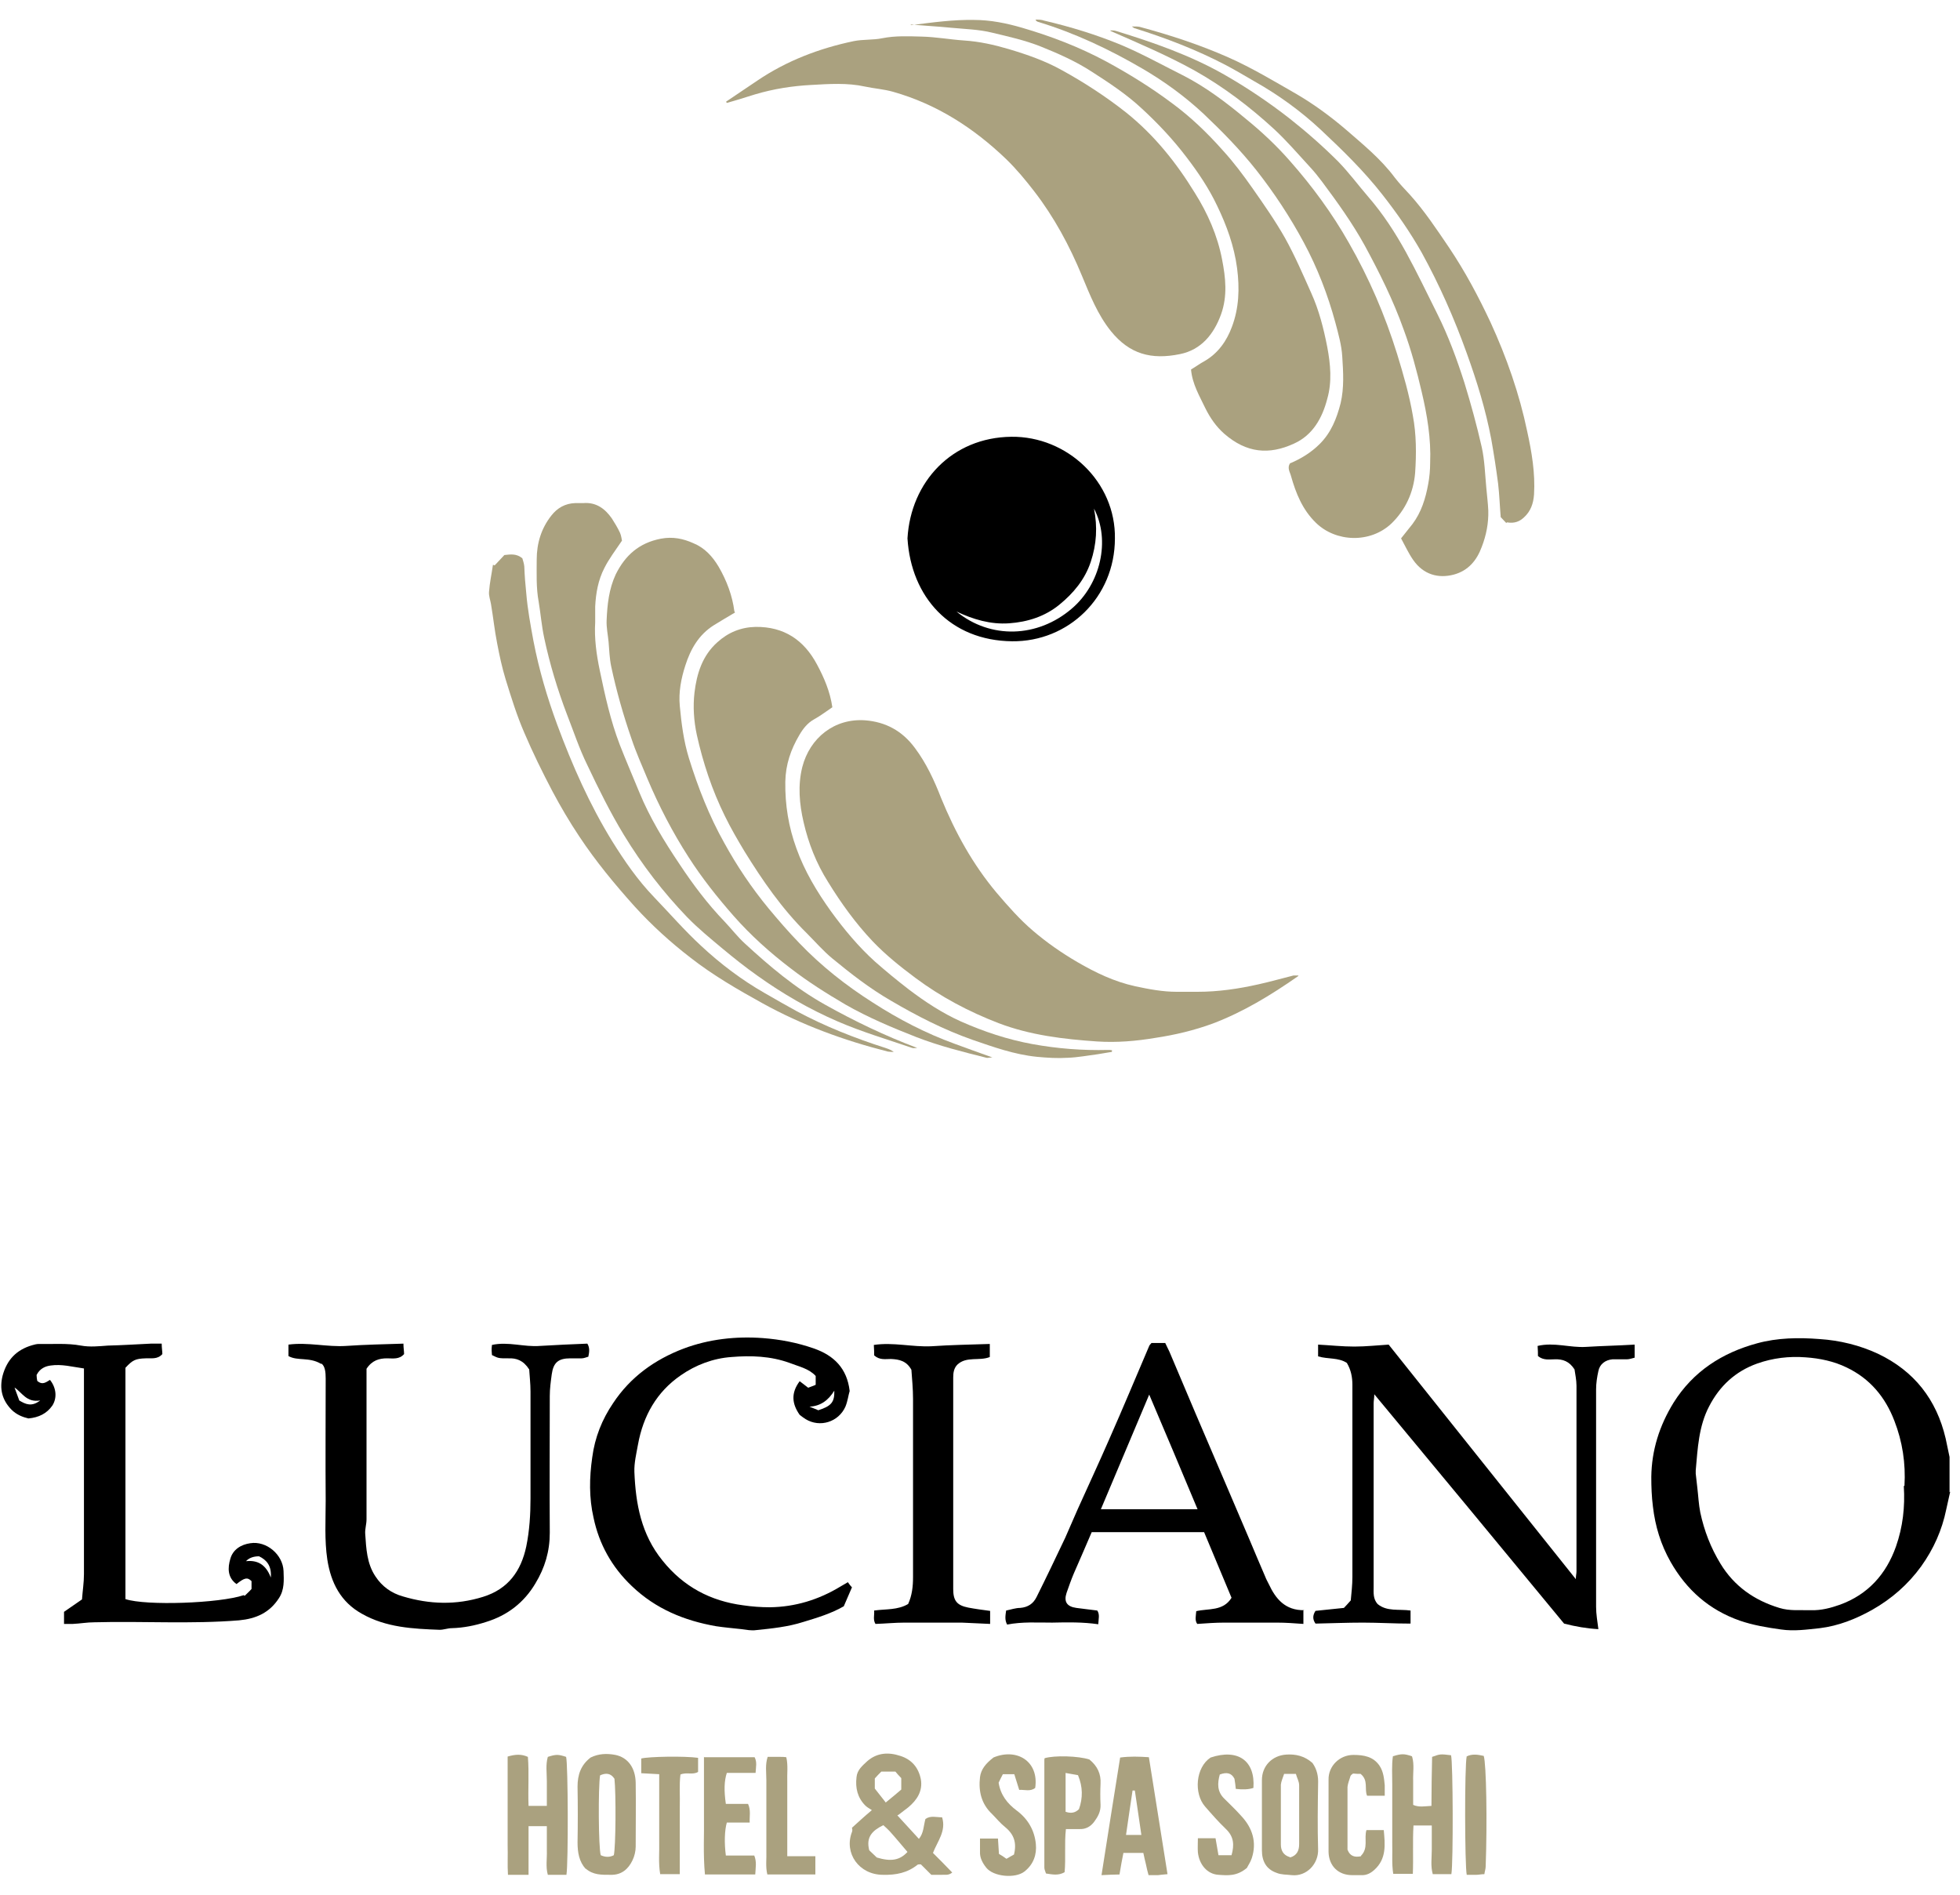 <?xml version="1.0" encoding="UTF-8"?> <svg xmlns="http://www.w3.org/2000/svg" width="60" height="58" viewBox="0 0 60 58" fill="none"><path d="M59.7 45.66C59.66 45.84 59.62 46.02 59.58 46.2C59.45 46.84 59.19 47.42 58.81 47.95C58.41 48.5 57.91 48.94 57.31 49.28C56.81 49.56 56.28 49.77 55.71 49.84C55.32 49.88 54.93 49.94 54.52 49.88C54.09 49.82 53.67 49.75 53.26 49.61C52.32 49.28 51.63 48.67 51.14 47.81C50.84 47.28 50.67 46.72 50.6 46.12C50.56 45.81 50.55 45.51 50.55 45.21C50.56 44.39 50.8 43.64 51.23 42.94C51.83 41.98 52.72 41.41 53.79 41.12C54.41 40.95 55.06 40.94 55.7 40.99C56.32 41.03 56.93 41.18 57.49 41.44C58.6 41.97 59.28 42.84 59.56 44.03C59.6 44.22 59.64 44.41 59.68 44.6V45.68L59.7 45.66ZM58.3 45.48C58.34 44.8 58.24 44.13 57.99 43.49C57.71 42.76 57.24 42.2 56.53 41.86C56.14 41.67 55.71 41.58 55.28 41.55C54.77 41.51 54.27 41.57 53.79 41.74C53.12 41.98 52.64 42.43 52.32 43.05C52 43.66 51.97 44.34 51.91 45.01C51.91 45.04 51.91 45.07 51.91 45.11C51.93 45.26 51.94 45.4 51.96 45.55C51.99 45.8 52 46.05 52.05 46.3C52.17 46.86 52.37 47.38 52.67 47.87C53.09 48.56 53.71 48.99 54.47 49.22C54.79 49.32 55.12 49.28 55.44 49.29C55.75 49.3 56.05 49.22 56.33 49.12C57.18 48.81 57.74 48.19 58.04 47.34C58.25 46.74 58.32 46.13 58.28 45.49" fill="black"></path><path d="M39.74 29.88C38.88 30.48 38.05 30.98 37.13 31.33C36.56 31.54 35.97 31.68 35.37 31.77C34.78 31.87 34.18 31.92 33.58 31.88C32.56 31.81 31.54 31.69 30.57 31.32C29.66 30.97 28.81 30.52 28.03 29.94C27.56 29.59 27.11 29.23 26.71 28.81C26.19 28.26 25.75 27.65 25.35 27C24.99 26.43 24.75 25.82 24.6 25.17C24.47 24.61 24.42 24.04 24.56 23.48C24.79 22.59 25.54 21.98 26.49 22.05C27.11 22.1 27.62 22.37 28.01 22.9C28.36 23.37 28.6 23.89 28.81 24.43C29.24 25.48 29.78 26.46 30.51 27.33C30.86 27.74 31.22 28.15 31.62 28.49C32.04 28.85 32.5 29.17 32.98 29.45C33.53 29.77 34.11 30.05 34.75 30.19C35.17 30.28 35.59 30.36 36.02 30.36C36.23 30.36 36.44 30.36 36.66 30.36C37.29 30.36 37.91 30.27 38.53 30.13C38.89 30.05 39.24 29.95 39.6 29.86C39.63 29.86 39.66 29.86 39.75 29.86" fill="#AAA17F"></path><path d="M22.23 3.11C22.55 2.9 22.86 2.68 23.18 2.47C24.08 1.86 25.08 1.48 26.13 1.26C26.42 1.2 26.72 1.23 27.01 1.17C27.41 1.09 27.81 1.11 28.21 1.12C28.65 1.13 29.08 1.21 29.52 1.24C29.98 1.27 30.43 1.37 30.87 1.5C31.44 1.67 31.99 1.86 32.51 2.15C33.2 2.53 33.86 2.96 34.48 3.45C35.34 4.14 36.01 4.98 36.58 5.91C36.97 6.53 37.27 7.21 37.41 7.94C37.52 8.5 37.58 9.06 37.38 9.62C37.16 10.23 36.77 10.71 36.12 10.84C35.24 11.02 34.58 10.84 34.01 10.14C33.6 9.63 33.37 9.04 33.12 8.44C32.74 7.52 32.27 6.65 31.67 5.87C31.4 5.52 31.12 5.18 30.8 4.87C29.81 3.92 28.68 3.19 27.34 2.81C27.06 2.73 26.76 2.71 26.48 2.65C25.94 2.53 25.38 2.57 24.84 2.6C24.26 2.63 23.68 2.72 23.11 2.89C22.82 2.98 22.54 3.07 22.25 3.15L22.23 3.12V3.11Z" fill="#AAA17F"></path><path d="M34.13 16.48C34.13 18.29 32.7 19.65 30.98 19.63C29.09 19.61 27.89 18.28 27.78 16.48C27.88 14.75 29.14 13.39 30.96 13.37C32.67 13.35 34.16 14.75 34.13 16.49M29.28 18.72C30.32 19.57 31.76 19.53 32.81 18.63C33.69 17.88 34 16.54 33.49 15.57C33.6 16.13 33.57 16.66 33.39 17.2C33.21 17.74 32.86 18.16 32.43 18.51C31.99 18.87 31.46 19.04 30.89 19.08C30.32 19.12 29.79 18.96 29.28 18.72Z" fill="black"></path><path d="M22.5 18.75C22.28 18.88 22.06 19.01 21.85 19.14C21.39 19.43 21.14 19.87 20.98 20.37C20.85 20.77 20.77 21.19 20.81 21.61C20.86 22.15 20.93 22.69 21.09 23.21C21.37 24.11 21.71 24.98 22.17 25.8C22.56 26.51 23.01 27.18 23.53 27.81C23.83 28.17 24.14 28.53 24.47 28.87C25.14 29.57 25.9 30.17 26.72 30.69C27.51 31.2 28.34 31.63 29.22 31.95C29.59 32.09 29.97 32.22 30.38 32.37C30.29 32.37 30.24 32.39 30.2 32.38C29.48 32.2 28.76 32.02 28.06 31.75C27.32 31.46 26.58 31.15 25.88 30.75C25.3 30.41 24.73 30.05 24.2 29.64C23.57 29.16 22.98 28.63 22.46 28.04C21.96 27.47 21.49 26.88 21.08 26.24C20.59 25.48 20.17 24.67 19.82 23.84C19.65 23.43 19.47 23.03 19.33 22.61C19.08 21.89 18.87 21.15 18.71 20.4C18.66 20.16 18.65 19.9 18.63 19.65C18.61 19.43 18.56 19.21 18.57 18.99C18.59 18.51 18.64 18.03 18.85 17.58C19.14 17 19.56 16.62 20.23 16.49C20.6 16.42 20.92 16.49 21.23 16.63C21.57 16.77 21.81 17.03 22 17.35C22.25 17.78 22.42 18.24 22.48 18.71" fill="#AAA17F"></path><path d="M34.03 32.2C33.89 32.22 33.75 32.25 33.61 32.27C33.3 32.31 32.99 32.37 32.68 32.38C32.37 32.4 32.06 32.38 31.74 32.35C31.05 32.28 30.41 32.05 29.77 31.83C28.89 31.52 28.07 31.1 27.27 30.63C26.63 30.26 26.05 29.81 25.48 29.34C25.2 29.11 24.95 28.82 24.69 28.56C23.94 27.82 23.34 26.95 22.79 26.06C22.58 25.71 22.37 25.35 22.19 24.98C21.8 24.19 21.52 23.35 21.33 22.49C21.24 22.07 21.21 21.63 21.26 21.2C21.33 20.62 21.5 20.07 21.96 19.66C22.29 19.36 22.68 19.2 23.13 19.19C24 19.18 24.61 19.59 25.01 20.34C25.23 20.75 25.41 21.17 25.48 21.65C25.3 21.77 25.12 21.91 24.92 22.02C24.72 22.13 24.58 22.31 24.47 22.5C24.21 22.94 24.05 23.4 24.04 23.93C24.03 24.64 24.14 25.31 24.38 25.97C24.63 26.67 25.01 27.3 25.44 27.9C25.84 28.45 26.28 28.98 26.79 29.44C27.12 29.73 27.46 30.01 27.81 30.28C28.31 30.66 28.84 31.01 29.42 31.27C30.12 31.58 30.84 31.82 31.6 31.96C32.37 32.1 33.14 32.16 33.92 32.14C33.96 32.14 34 32.14 34.04 32.15C34.04 32.16 34.04 32.18 34.04 32.19" fill="#AAA17F"></path><path d="M39.5 14.18C39.83 14.04 40.14 13.85 40.4 13.59C40.75 13.24 40.92 12.81 41.04 12.34C41.15 11.87 41.12 11.39 41.09 10.92C41.07 10.57 40.97 10.22 40.88 9.88C40.65 9.03 40.33 8.2 39.91 7.42C39.49 6.64 39.01 5.91 38.46 5.21C37.97 4.59 37.41 4.02 36.84 3.48C36.27 2.95 35.64 2.49 34.97 2.1C33.96 1.51 32.9 1.01 31.78 0.67C31.75 0.66 31.72 0.65 31.7 0.6C31.79 0.6 31.88 0.6 31.96 0.63C32.77 0.82 33.56 1.06 34.33 1.38C34.97 1.65 35.58 1.99 36.2 2.3C36.91 2.66 37.54 3.14 38.14 3.64C38.62 4.03 39.08 4.46 39.49 4.93C40.17 5.7 40.78 6.53 41.29 7.43C41.91 8.51 42.4 9.65 42.77 10.84C42.96 11.46 43.14 12.08 43.25 12.72C43.36 13.3 43.36 13.9 43.32 14.48C43.27 15.07 43.03 15.6 42.6 16.02C41.95 16.64 40.89 16.6 40.28 16C39.87 15.6 39.67 15.1 39.52 14.57C39.49 14.45 39.39 14.32 39.5 14.17" fill="#AAA17F"></path><path d="M27.9 0.77C28.58 0.68 29.19 0.6 29.81 0.61C30.32 0.61 30.81 0.71 31.29 0.85C32.18 1.11 33.04 1.44 33.86 1.88C34.56 2.26 35.24 2.68 35.88 3.16C36.45 3.58 36.96 4.07 37.43 4.6C37.76 4.96 38.06 5.36 38.34 5.76C38.69 6.26 39.04 6.76 39.34 7.29C39.64 7.83 39.89 8.41 40.14 8.97C40.38 9.5 40.52 10.06 40.63 10.62C40.73 11.15 40.78 11.69 40.63 12.21C40.48 12.79 40.19 13.32 39.61 13.58C38.85 13.93 38.16 13.87 37.48 13.28C37.23 13.06 37.05 12.8 36.9 12.5C36.72 12.12 36.5 11.76 36.46 11.31C36.6 11.23 36.73 11.13 36.88 11.05C37.29 10.81 37.55 10.44 37.71 10.01C37.93 9.43 37.95 8.83 37.87 8.21C37.78 7.53 37.55 6.9 37.26 6.3C37.01 5.77 36.68 5.28 36.32 4.81C35.91 4.27 35.45 3.78 34.95 3.32C34.49 2.89 33.96 2.54 33.43 2.2C32.94 1.88 32.4 1.64 31.85 1.42C31.37 1.23 30.87 1.12 30.37 1C29.97 0.9 29.54 0.89 29.12 0.85C28.72 0.81 28.33 0.79 27.87 0.75" fill="#AAA17F"></path><path d="M42.07 42.68C42.07 42.8 42.05 42.88 42.05 42.96C42.05 44.83 42.05 46.7 42.05 48.58C42.05 48.76 42.03 48.94 42.17 49.1C42.46 49.34 42.82 49.25 43.18 49.3V49.7C42.68 49.7 42.2 49.67 41.72 49.67C41.24 49.67 40.76 49.69 40.27 49.7C40.18 49.57 40.18 49.45 40.27 49.31C40.56 49.28 40.85 49.25 41.14 49.22C41.21 49.15 41.26 49.09 41.35 48.99C41.37 48.77 41.4 48.52 41.4 48.27C41.4 46.31 41.4 44.36 41.4 42.4C41.4 42.16 41.36 41.94 41.23 41.72C40.97 41.55 40.65 41.61 40.35 41.52V41.16C40.73 41.18 41.09 41.22 41.46 41.22C41.82 41.22 42.17 41.18 42.51 41.16C44.42 43.56 46.32 45.93 48.24 48.34C48.24 48.23 48.26 48.17 48.26 48.1C48.26 46.21 48.26 44.31 48.26 42.42C48.26 42.24 48.22 42.07 48.2 41.92C48.04 41.67 47.84 41.6 47.59 41.61C47.43 41.61 47.25 41.65 47.08 41.51C47.08 41.43 47.08 41.33 47.07 41.2C47.58 41.08 48.06 41.26 48.55 41.23C49.04 41.2 49.53 41.19 50.04 41.16V41.56C49.96 41.58 49.88 41.61 49.8 41.61C49.65 41.61 49.5 41.61 49.36 41.61C49.14 41.63 48.97 41.76 48.93 41.97C48.89 42.15 48.86 42.34 48.86 42.53C48.86 44.75 48.86 46.97 48.86 49.19C48.86 49.41 48.9 49.63 48.93 49.87C48.57 49.85 48.23 49.79 47.88 49.7C45.96 47.37 44.03 45.04 42.07 42.68Z" fill="black"></path><path d="M28.05 32.08C28.05 32.08 27.96 32.09 27.93 32.08C27.17 31.82 26.39 31.59 25.65 31.27C24.77 30.89 23.96 30.42 23.19 29.87C22.82 29.61 22.47 29.33 22.12 29.04C21.75 28.73 21.37 28.42 21.04 28.08C20.3 27.31 19.66 26.48 19.1 25.56C18.68 24.87 18.32 24.14 17.97 23.4C17.73 22.91 17.56 22.39 17.36 21.88C17.07 21.12 16.83 20.33 16.66 19.53C16.58 19.16 16.55 18.78 16.49 18.42C16.41 17.99 16.43 17.56 16.43 17.13C16.43 16.63 16.57 16.17 16.88 15.78C17.06 15.55 17.3 15.41 17.61 15.4C17.69 15.4 17.78 15.4 17.86 15.4C18.25 15.37 18.52 15.57 18.73 15.87C18.82 16.01 18.91 16.16 18.98 16.31C19.02 16.4 19.03 16.51 19.04 16.55C18.83 16.86 18.64 17.11 18.5 17.39C18.31 17.76 18.24 18.16 18.22 18.57C18.22 18.73 18.22 18.89 18.22 19.05C18.19 19.55 18.26 20.04 18.36 20.52C18.52 21.29 18.69 22.06 18.97 22.79C19.16 23.28 19.37 23.76 19.57 24.25C19.89 25.03 20.33 25.75 20.8 26.45C21.21 27.07 21.66 27.67 22.18 28.21C22.39 28.43 22.58 28.68 22.8 28.88C23.56 29.58 24.34 30.24 25.25 30.75C26.16 31.26 27.1 31.71 28.08 32.08" fill="#AAA17F"></path><path d="M33.99 0.93C34.05 0.93 34.11 0.93 34.17 0.95C35.31 1.3 36.43 1.69 37.47 2.28C38.17 2.68 38.84 3.13 39.48 3.63C40 4.04 40.5 4.48 40.97 4.95C41.3 5.29 41.58 5.67 41.89 6.03C42.34 6.55 42.71 7.12 43.04 7.72C43.38 8.34 43.68 8.97 44 9.61C44.34 10.29 44.6 11 44.83 11.72C45.03 12.37 45.21 13.03 45.36 13.69C45.45 14.1 45.46 14.52 45.5 14.94C45.52 15.17 45.55 15.4 45.56 15.63C45.57 16.01 45.5 16.38 45.36 16.74C45.21 17.15 44.95 17.47 44.5 17.59C44.04 17.71 43.58 17.6 43.26 17.14C43.12 16.94 43.01 16.7 42.89 16.48C43.02 16.32 43.13 16.18 43.24 16.04C43.51 15.68 43.64 15.26 43.72 14.82C43.76 14.61 43.78 14.38 43.78 14.17C43.81 13.43 43.69 12.71 43.52 11.99C43.37 11.35 43.2 10.71 42.97 10.09C42.65 9.19 42.23 8.35 41.78 7.52C41.4 6.83 40.94 6.19 40.47 5.56C40.35 5.4 40.23 5.25 40.09 5.1C39.73 4.71 39.39 4.31 39 3.95C38.26 3.27 37.46 2.66 36.57 2.16C35.74 1.7 34.87 1.33 34 0.95" fill="#AAA17F"></path><path d="M9.83 41.75C9.46 41.53 9.11 41.67 8.83 41.51V41.16C9.43 41.08 10.02 41.24 10.6 41.2C11.18 41.16 11.75 41.15 12.35 41.13C12.35 41.26 12.37 41.36 12.37 41.45C12.22 41.62 12.03 41.58 11.85 41.58C11.61 41.58 11.39 41.64 11.22 41.9V42.36C11.22 43.74 11.22 45.13 11.22 46.51C11.22 46.66 11.17 46.8 11.18 46.95C11.21 47.4 11.23 47.86 11.49 48.25C11.69 48.56 11.98 48.77 12.34 48.87C13.15 49.11 13.96 49.14 14.79 48.88C15.56 48.64 15.95 48.09 16.11 47.34C16.21 46.85 16.24 46.36 16.24 45.87C16.24 44.78 16.24 43.69 16.24 42.6C16.24 42.35 16.21 42.1 16.2 41.92C16.02 41.64 15.81 41.57 15.56 41.58C15.26 41.58 15.26 41.58 15.06 41.48C15.06 41.44 15.05 41.39 15.05 41.34C15.05 41.29 15.05 41.24 15.06 41.17C15.56 41.06 16.04 41.24 16.53 41.2C17.01 41.17 17.5 41.15 17.98 41.13C18.06 41.26 18.04 41.39 18.01 41.53C17.94 41.55 17.87 41.58 17.81 41.58C17.69 41.58 17.58 41.58 17.46 41.58C17.09 41.58 16.94 41.71 16.89 42.07C16.86 42.29 16.83 42.51 16.83 42.73C16.83 44.13 16.82 45.52 16.83 46.92C16.83 47.49 16.68 47.99 16.39 48.47C16.04 49.06 15.53 49.45 14.88 49.65C14.54 49.76 14.19 49.83 13.83 49.84C13.71 49.84 13.58 49.89 13.46 49.89C12.64 49.86 11.82 49.82 11.08 49.4C10.43 49.04 10.13 48.45 10.02 47.74C9.93 47.14 9.97 46.54 9.97 45.94C9.96 44.69 9.97 43.45 9.97 42.2C9.97 42 9.95 41.82 9.84 41.74" fill="black"></path><path d="M7.49 48.85C7.55 48.79 7.63 48.72 7.7 48.64V48.4C7.57 48.27 7.48 48.3 7.24 48.49C6.96 48.29 6.97 47.99 7.05 47.72C7.13 47.43 7.38 47.28 7.66 47.24C8.16 47.16 8.66 47.59 8.68 48.09C8.69 48.37 8.71 48.66 8.54 48.92C8.25 49.37 7.84 49.55 7.32 49.6C5.84 49.72 4.36 49.62 2.89 49.66C2.67 49.66 2.45 49.7 2.23 49.71C2.15 49.71 2.07 49.71 1.96 49.71V49.34C2.15 49.21 2.32 49.09 2.51 48.96C2.53 48.69 2.57 48.44 2.57 48.19C2.57 46.22 2.57 44.26 2.57 42.29V41.89C2.21 41.84 1.89 41.75 1.55 41.8C1.39 41.82 1.22 41.89 1.12 42.09C1.12 42.14 1.13 42.22 1.14 42.27C1.3 42.41 1.41 42.31 1.53 42.24C1.73 42.49 1.75 42.8 1.6 43.03C1.43 43.27 1.19 43.39 0.87 43.42C0.7 43.38 0.51 43.31 0.35 43.15C0.06 42.85 -0.02 42.51 0.08 42.11C0.21 41.63 0.5 41.32 0.98 41.18C1.05 41.16 1.12 41.14 1.19 41.14C1.62 41.15 2.05 41.11 2.48 41.19C2.75 41.24 3.03 41.21 3.3 41.19C3.74 41.18 4.18 41.15 4.62 41.13C4.72 41.13 4.83 41.13 4.95 41.13C4.95 41.26 4.97 41.36 4.97 41.45C4.82 41.62 4.63 41.57 4.46 41.58C4.15 41.59 4.06 41.63 3.84 41.87V48.95C4.47 49.16 6.72 49.08 7.46 48.83M8.29 48.29C8.32 47.93 8.16 47.75 7.93 47.64C7.757 47.64 7.623 47.69 7.53 47.79C7.88 47.75 8.14 47.89 8.29 48.29ZM0.44 42.46C0.49 42.6 0.54 42.74 0.59 42.87C0.79 42.99 0.97 43.07 1.23 42.87C0.81 42.94 0.68 42.63 0.44 42.47" fill="black"></path><path d="M39.9 49.28V49.71C39.62 49.69 39.36 49.67 39.09 49.67C38.82 49.67 38.54 49.67 38.27 49.67C38 49.67 37.74 49.67 37.48 49.67C37.21 49.67 36.94 49.69 36.65 49.71C36.57 49.6 36.61 49.46 36.62 49.32C36.99 49.23 37.44 49.33 37.7 48.91C37.42 48.24 37.14 47.57 36.86 46.9H33.42C33.24 47.33 33.05 47.75 32.87 48.17C32.79 48.36 32.72 48.56 32.65 48.76C32.56 49.03 32.66 49.18 32.95 49.22C33.16 49.25 33.37 49.27 33.59 49.3C33.67 49.42 33.63 49.55 33.62 49.72C33.14 49.65 32.67 49.66 32.21 49.67C31.75 49.67 31.29 49.64 30.83 49.73C30.75 49.58 30.78 49.45 30.8 49.3C30.95 49.27 31.09 49.22 31.23 49.22C31.47 49.2 31.63 49.09 31.73 48.89C32.03 48.29 32.32 47.68 32.61 47.07C32.74 46.78 32.86 46.49 32.99 46.2C33.31 45.49 33.64 44.78 33.95 44.07C34.37 43.12 34.77 42.16 35.18 41.2C35.19 41.17 35.22 41.15 35.25 41.11H35.67C35.71 41.2 35.76 41.29 35.8 41.38C36.07 42.01 36.33 42.64 36.6 43.27C36.93 44.03 37.25 44.8 37.58 45.56L38.25 47.13C38.41 47.51 38.57 47.89 38.73 48.26C38.76 48.34 38.8 48.41 38.84 48.49C39.05 48.94 39.34 49.3 39.93 49.29M35.18 42.69C34.68 43.88 34.19 45.04 33.7 46.2H36.66C36.17 45.02 35.68 43.87 35.18 42.69Z" fill="black"></path><path d="M25.96 48.44C26.01 48.51 26.04 48.55 26.08 48.59C26 48.78 25.92 48.96 25.83 49.17C25.45 49.39 25.02 49.52 24.59 49.65C24.12 49.8 23.63 49.85 23.14 49.9C23 49.92 22.85 49.89 22.7 49.87C22.44 49.84 22.18 49.82 21.92 49.78C20.95 49.61 20.07 49.25 19.34 48.55C18.73 47.97 18.34 47.27 18.17 46.46C18.03 45.85 18.04 45.23 18.13 44.61C18.21 44 18.43 43.45 18.77 42.95C19.3 42.15 20.04 41.62 20.93 41.28C21.71 40.99 22.53 40.9 23.35 40.96C23.88 41 24.41 41.1 24.92 41.28C25.52 41.49 25.93 41.88 26.01 42.58C25.97 42.71 25.95 42.89 25.88 43.06C25.67 43.53 25.1 43.71 24.66 43.44C24.6 43.4 24.54 43.36 24.48 43.31C24.24 42.97 24.21 42.64 24.48 42.28C24.57 42.35 24.65 42.41 24.74 42.48C24.81 42.45 24.89 42.43 24.97 42.39V42.12C24.76 41.89 24.45 41.83 24.17 41.72C23.59 41.51 22.99 41.49 22.39 41.54C21.83 41.58 21.3 41.78 20.84 42.1C20.1 42.61 19.69 43.34 19.53 44.22C19.48 44.5 19.41 44.78 19.42 45.06C19.46 46.04 19.63 46.97 20.28 47.77C20.92 48.57 21.75 49.01 22.75 49.14C23.02 49.18 23.29 49.2 23.57 49.2C24.34 49.19 25.06 48.97 25.72 48.57C25.79 48.53 25.86 48.49 25.96 48.43M25.54 42.57C25.36 42.86 25.13 43.04 24.78 43.06C24.87 43.1 24.97 43.13 25.05 43.17C25.45 43.04 25.55 42.92 25.54 42.57Z" fill="black"></path><path d="M15.14 17.31C15.24 17.2 15.34 17.1 15.44 16.99C15.63 16.97 15.81 16.94 15.99 17.09C16.01 17.16 16.04 17.24 16.05 17.34C16.06 17.61 16.08 17.88 16.11 18.16C16.15 18.65 16.24 19.13 16.33 19.62C16.5 20.5 16.75 21.35 17.06 22.19C17.52 23.43 18.05 24.63 18.74 25.75C19.12 26.36 19.52 26.94 20.02 27.46C20.5 27.96 20.96 28.49 21.47 28.96C22.06 29.51 22.71 30 23.41 30.4C23.74 30.59 24.07 30.78 24.4 30.96C25.26 31.42 26.17 31.78 27.11 32.08C27.2 32.11 27.28 32.14 27.36 32.2C27.3 32.2 27.24 32.2 27.18 32.19C25.84 31.85 24.55 31.38 23.34 30.71C22.58 30.29 21.82 29.85 21.13 29.31C20.52 28.84 19.95 28.32 19.43 27.75C18.82 27.07 18.24 26.37 17.73 25.6C17.43 25.15 17.16 24.69 16.91 24.22C16.6 23.63 16.31 23.04 16.05 22.43C15.82 21.9 15.65 21.35 15.48 20.8C15.37 20.44 15.29 20.07 15.22 19.7C15.14 19.3 15.1 18.9 15.03 18.49C15.01 18.37 14.96 18.24 14.97 18.12C14.99 17.84 15.05 17.57 15.09 17.29C15.1 17.29 15.12 17.3 15.13 17.3" fill="#AAA17F"></path><path d="M46.11 16.01C46.06 15.96 46 15.89 45.94 15.83C45.91 15.47 45.9 15.14 45.86 14.8C45.8 14.34 45.73 13.89 45.65 13.44C45.48 12.54 45.21 11.67 44.9 10.81C44.52 9.75 44.06 8.71 43.52 7.73C43.17 7.11 42.76 6.52 42.32 5.96C41.75 5.23 41.09 4.59 40.43 3.97C39.82 3.4 39.13 2.9 38.4 2.49C38.11 2.32 37.82 2.15 37.52 1.99C36.62 1.52 35.68 1.16 34.72 0.86C34.72 0.86 34.7 0.85 34.65 0.81C34.75 0.81 34.82 0.81 34.88 0.82C35.81 1.07 36.73 1.37 37.61 1.76C38.33 2.08 39.01 2.49 39.69 2.88C40.22 3.19 40.71 3.55 41.17 3.94C41.71 4.41 42.27 4.86 42.7 5.44C42.84 5.62 43 5.79 43.16 5.96C43.61 6.46 43.98 7.02 44.36 7.58C44.85 8.31 45.26 9.08 45.63 9.87C46.12 10.94 46.51 12.05 46.75 13.2C46.89 13.84 47 14.48 46.96 15.14C46.94 15.41 46.86 15.65 46.65 15.84C46.52 15.96 46.37 16.03 46.13 15.99" fill="#AAA17F"></path><path d="M30.31 49.31V49.71C30.02 49.7 29.73 49.68 29.44 49.67C29.14 49.67 28.85 49.67 28.55 49.67C28.25 49.67 27.98 49.67 27.69 49.67C27.4 49.67 27.11 49.7 26.8 49.71C26.72 49.58 26.77 49.45 26.76 49.3C27.12 49.25 27.48 49.29 27.8 49.1C27.92 48.84 27.95 48.56 27.95 48.28C27.95 46.81 27.95 45.34 27.95 43.87C27.95 43.52 27.95 43.17 27.95 42.82C27.95 42.52 27.92 42.21 27.9 41.93C27.75 41.66 27.53 41.61 27.27 41.6C27.1 41.6 26.93 41.64 26.76 41.49C26.76 41.41 26.76 41.31 26.75 41.17C27.35 41.08 27.93 41.24 28.52 41.21C29.1 41.17 29.69 41.16 30.3 41.14V41.54C29.98 41.67 29.59 41.51 29.31 41.77C29.2 41.88 29.18 42.02 29.18 42.17C29.18 44.33 29.18 46.48 29.18 48.64C29.18 49 29.29 49.14 29.64 49.21C29.85 49.25 30.07 49.28 30.3 49.31" fill="black"></path><path d="M27.47 55.57C27.7 55.82 27.91 56.05 28.13 56.29C28.28 56.11 28.27 55.89 28.33 55.68C28.49 55.57 28.66 55.63 28.84 55.63C28.97 56.05 28.7 56.36 28.56 56.72C28.75 56.91 28.95 57.11 29.15 57.32C29.03 57.42 28.92 57.38 28.82 57.39C28.71 57.39 28.61 57.39 28.51 57.39L28.19 57.07C28.13 57.07 28.11 57.07 28.09 57.08C27.78 57.33 27.43 57.4 27.03 57.39C26.3 57.39 25.83 56.73 26.08 56.08C26.09 56.05 26.1 56.02 26.08 55.95C26.27 55.78 26.45 55.61 26.69 55.41C26.61 55.36 26.54 55.32 26.49 55.27C26.25 55.03 26.18 54.73 26.22 54.4C26.24 54.18 26.4 54.05 26.55 53.91C26.85 53.65 27.2 53.63 27.56 53.75C27.91 53.86 28.12 54.11 28.19 54.47C28.25 54.83 28.07 55.1 27.81 55.32C27.71 55.4 27.61 55.47 27.51 55.55M27.04 55.87C26.72 56.03 26.5 56.22 26.61 56.64C26.67 56.7 26.76 56.78 26.84 56.86C27.27 56.99 27.54 56.95 27.78 56.69C27.6 56.48 27.42 56.26 27.23 56.05C27.17 55.99 27.11 55.93 27.04 55.87ZM27.11 55.18C27.31 55.02 27.46 54.89 27.59 54.78V54.43C27.52 54.36 27.45 54.28 27.41 54.23H26.98C26.91 54.3 26.84 54.37 26.78 54.44V54.75C26.88 54.88 27 55.03 27.11 55.17" fill="#AAA17F"></path><path d="M15.54 53.77C15.78 53.7 15.96 53.69 16.16 53.78C16.2 54.27 16.16 54.76 16.18 55.28H16.74C16.74 55.02 16.74 54.77 16.74 54.52C16.74 54.27 16.7 54.02 16.77 53.78C17.02 53.7 17.09 53.7 17.33 53.78C17.39 54 17.4 57.03 17.34 57.39H16.77C16.7 57.14 16.75 56.89 16.74 56.64C16.74 56.4 16.74 56.16 16.74 55.9H16.18C16.18 56.15 16.18 56.4 16.18 56.65C16.18 56.89 16.18 57.13 16.18 57.39H15.55C15.53 57.09 15.55 56.79 15.54 56.49C15.54 56.2 15.54 55.9 15.54 55.6V53.78V53.77Z" fill="#AAA17F"></path><path d="M43.23 53.78C43.3 54.02 43.25 54.27 43.26 54.52C43.26 54.76 43.26 55.01 43.26 55.25C43.44 55.33 43.62 55.29 43.82 55.28C43.82 54.77 43.83 54.27 43.84 53.78C44.09 53.69 44.09 53.69 44.42 53.73C44.48 53.95 44.49 57.01 44.43 57.37H43.86C43.79 57.12 43.83 56.87 43.83 56.62C43.83 56.38 43.83 56.14 43.83 55.88H43.27C43.24 56.37 43.27 56.86 43.25 57.36H42.65C42.6 57.04 42.63 56.74 42.62 56.43C42.62 56.14 42.62 55.84 42.62 55.54C42.62 55.24 42.62 54.93 42.62 54.62C42.62 54.33 42.6 54.03 42.64 53.76C42.91 53.68 42.98 53.68 43.22 53.76" fill="#AAA17F"></path><path d="M17.93 57.21C17.73 56.99 17.68 56.71 17.68 56.4C17.69 55.83 17.69 55.26 17.68 54.69C17.68 54.33 17.78 54.03 18.08 53.8C18.32 53.68 18.58 53.67 18.84 53.72C19.22 53.8 19.45 54.11 19.46 54.57C19.47 55.22 19.46 55.88 19.46 56.53C19.46 56.67 19.42 56.83 19.36 56.95C19.23 57.22 19.02 57.4 18.69 57.39C18.42 57.39 18.16 57.4 17.93 57.2M18.37 54.34C18.31 54.72 18.32 56.56 18.39 56.79C18.52 56.85 18.66 56.86 18.79 56.79C18.85 56.55 18.86 54.91 18.81 54.45C18.7 54.28 18.55 54.26 18.36 54.35" fill="#AAA17F"></path><path d="M40.18 53.97C40.32 54.17 40.36 54.38 40.35 54.61C40.34 55.27 40.33 55.94 40.35 56.6C40.37 57.05 40 57.45 39.54 57.4C39.38 57.38 39.22 57.39 39.08 57.33C38.76 57.22 38.63 56.97 38.63 56.64C38.63 55.92 38.63 55.21 38.63 54.49C38.63 54.06 38.94 53.74 39.37 53.71C39.66 53.69 39.93 53.75 40.17 53.96M39.49 56.86C39.7 56.8 39.77 56.65 39.77 56.45C39.77 55.85 39.77 55.25 39.77 54.65C39.77 54.53 39.7 54.42 39.67 54.3H39.31C39.27 54.42 39.22 54.53 39.21 54.63C39.21 55.24 39.21 55.85 39.21 56.46C39.21 56.64 39.28 56.79 39.49 56.85" fill="#AAA17F"></path><path d="M33.72 57.4C33.91 56.17 34.1 55 34.29 53.8C34.59 53.76 34.86 53.77 35.17 53.79C35.36 54.99 35.55 56.17 35.74 57.37C35.62 57.38 35.53 57.39 35.45 57.4C35.37 57.4 35.28 57.4 35.16 57.4C35.13 57.29 35.1 57.18 35.08 57.07C35.05 56.96 35.03 56.85 35 56.72H34.39C34.35 56.92 34.31 57.13 34.27 57.38C34.11 57.38 33.95 57.39 33.72 57.4ZM34.74 54.81C34.74 54.81 34.69 54.81 34.67 54.81C34.6 55.26 34.54 55.7 34.47 56.17H34.94C34.87 55.71 34.81 55.26 34.74 54.81Z" fill="#AAA17F"></path><path d="M38.18 57.17C37.87 57.44 37.58 57.41 37.3 57.39C36.96 57.37 36.71 57.08 36.67 56.7C36.66 56.57 36.67 56.43 36.67 56.27H37.21C37.24 56.45 37.27 56.62 37.3 56.79H37.7C37.79 56.47 37.77 56.22 37.53 55.99C37.3 55.77 37.09 55.53 36.89 55.3C36.54 54.9 36.6 54.1 37.06 53.8C37.9 53.52 38.43 53.9 38.37 54.73C38.23 54.777 38.05 54.787 37.83 54.76C37.82 54.66 37.81 54.56 37.79 54.45C37.7 54.27 37.55 54.24 37.34 54.32C37.27 54.58 37.25 54.84 37.48 55.06C37.65 55.23 37.83 55.4 37.99 55.58C38.34 55.95 38.48 56.39 38.32 56.88C38.28 57 38.21 57.1 38.18 57.16" fill="#AAA17F"></path><path d="M33.36 53.87C33.59 54.06 33.71 54.3 33.69 54.61C33.68 54.82 33.68 55.03 33.69 55.24C33.7 55.45 33.61 55.61 33.5 55.76C33.39 55.91 33.24 56 33.04 55.99C32.91 55.99 32.79 55.99 32.63 55.99C32.58 56.44 32.63 56.88 32.59 57.31C32.4 57.42 32.22 57.38 32.02 57.35C32 57.28 31.97 57.23 31.97 57.17C31.97 56.07 31.97 54.97 31.97 53.88C31.97 53.86 31.97 53.84 31.98 53.82C32.28 53.73 33.01 53.75 33.35 53.86M32.62 54.27V55.46C32.79 55.52 32.92 55.49 33.03 55.38C33.15 55.04 33.15 54.7 33 54.34C32.89 54.32 32.77 54.3 32.61 54.27" fill="#AAA17F"></path><path d="M41.66 56.81C41.9 56.57 41.75 56.28 41.83 56.02H42.36C42.4 56.46 42.45 56.9 42.07 57.24C41.96 57.34 41.83 57.41 41.67 57.4C41.58 57.4 41.48 57.4 41.39 57.4C40.97 57.4 40.68 57.12 40.67 56.69C40.67 56.41 40.67 56.12 40.67 55.84C40.67 55.39 40.67 54.93 40.67 54.48C40.66 54.06 41.01 53.72 41.43 53.72C41.75 53.72 42.04 53.77 42.23 54.05C42.35 54.23 42.37 54.44 42.39 54.65C42.39 54.75 42.39 54.86 42.39 54.97H41.85C41.76 54.77 41.9 54.5 41.65 54.3C41.59 54.3 41.5 54.3 41.42 54.29C41.38 54.32 41.35 54.34 41.34 54.37C41.31 54.48 41.26 54.59 41.25 54.7C41.25 55.34 41.25 55.99 41.25 56.62C41.33 56.83 41.48 56.86 41.67 56.82" fill="#AAA17F"></path><path d="M30.41 53.8C31.12 53.5 31.81 53.91 31.69 54.73C31.54 54.85 31.37 54.78 31.2 54.79C31.15 54.63 31.1 54.47 31.05 54.31H30.7C30.65 54.4 30.61 54.49 30.57 54.57C30.63 54.95 30.84 55.21 31.12 55.42C31.47 55.68 31.67 56.03 31.71 56.45C31.74 56.77 31.64 57.07 31.36 57.29C31.08 57.51 30.41 57.45 30.19 57.17C30.08 57.03 29.99 56.87 30 56.68C30 56.56 30 56.43 30 56.28H30.55C30.56 56.42 30.57 56.58 30.58 56.75C30.65 56.79 30.73 56.84 30.81 56.9C30.9 56.85 30.98 56.8 31.04 56.77C31.13 56.41 31.04 56.15 30.77 55.93C30.62 55.81 30.5 55.66 30.37 55.53C30.04 55.22 29.95 54.83 30 54.4C30.03 54.16 30.18 53.98 30.4 53.81" fill="#AAA17F"></path><path d="M21.56 53.79H23.1C23.18 53.94 23.14 54.09 23.13 54.27H22.25C22.17 54.51 22.16 54.81 22.22 55.22H22.9C22.99 55.42 22.94 55.59 22.95 55.79H22.25C22.18 56.03 22.17 56.42 22.22 56.8H23.09C23.17 57 23.13 57.17 23.12 57.38C22.61 57.38 22.11 57.38 21.58 57.38C21.52 56.75 21.56 56.16 21.55 55.58C21.55 54.99 21.55 54.4 21.55 53.78" fill="#AAA17F"></path><path d="M21.37 53.81V54.24C21.21 54.34 21.02 54.24 20.83 54.32C20.79 54.64 20.82 54.97 20.81 55.31C20.81 55.66 20.81 56 20.81 56.35V57.37H20.21C20.15 57.02 20.19 56.68 20.18 56.35C20.18 56.01 20.18 55.68 20.18 55.34V54.31C19.99 54.3 19.81 54.29 19.63 54.28V53.83C19.85 53.77 20.96 53.75 21.38 53.81" fill="#AAA17F"></path><path d="M23.51 53.78C23.65 53.78 23.77 53.78 23.9 53.78C23.95 53.78 24 53.78 24.07 53.79C24.13 54.04 24.09 54.3 24.1 54.55C24.1 54.8 24.1 55.06 24.1 55.31V56.82H24.96V57.38H23.49C23.43 57.14 23.47 56.9 23.46 56.66C23.46 56.42 23.46 56.17 23.46 55.93V55.23C23.46 54.99 23.46 54.74 23.46 54.5C23.46 54.26 23.42 54.02 23.5 53.78" fill="#AAA17F"></path><path d="M44.89 53.77C45.06 53.68 45.24 53.71 45.42 53.75C45.5 53.98 45.53 55.78 45.48 57.13C45.48 57.21 45.45 57.29 45.44 57.37C45.34 57.37 45.27 57.39 45.2 57.39C45.1 57.39 44.99 57.39 44.9 57.39C44.84 57.12 44.83 54.05 44.9 53.76" fill="#AAA17F"></path></svg> 